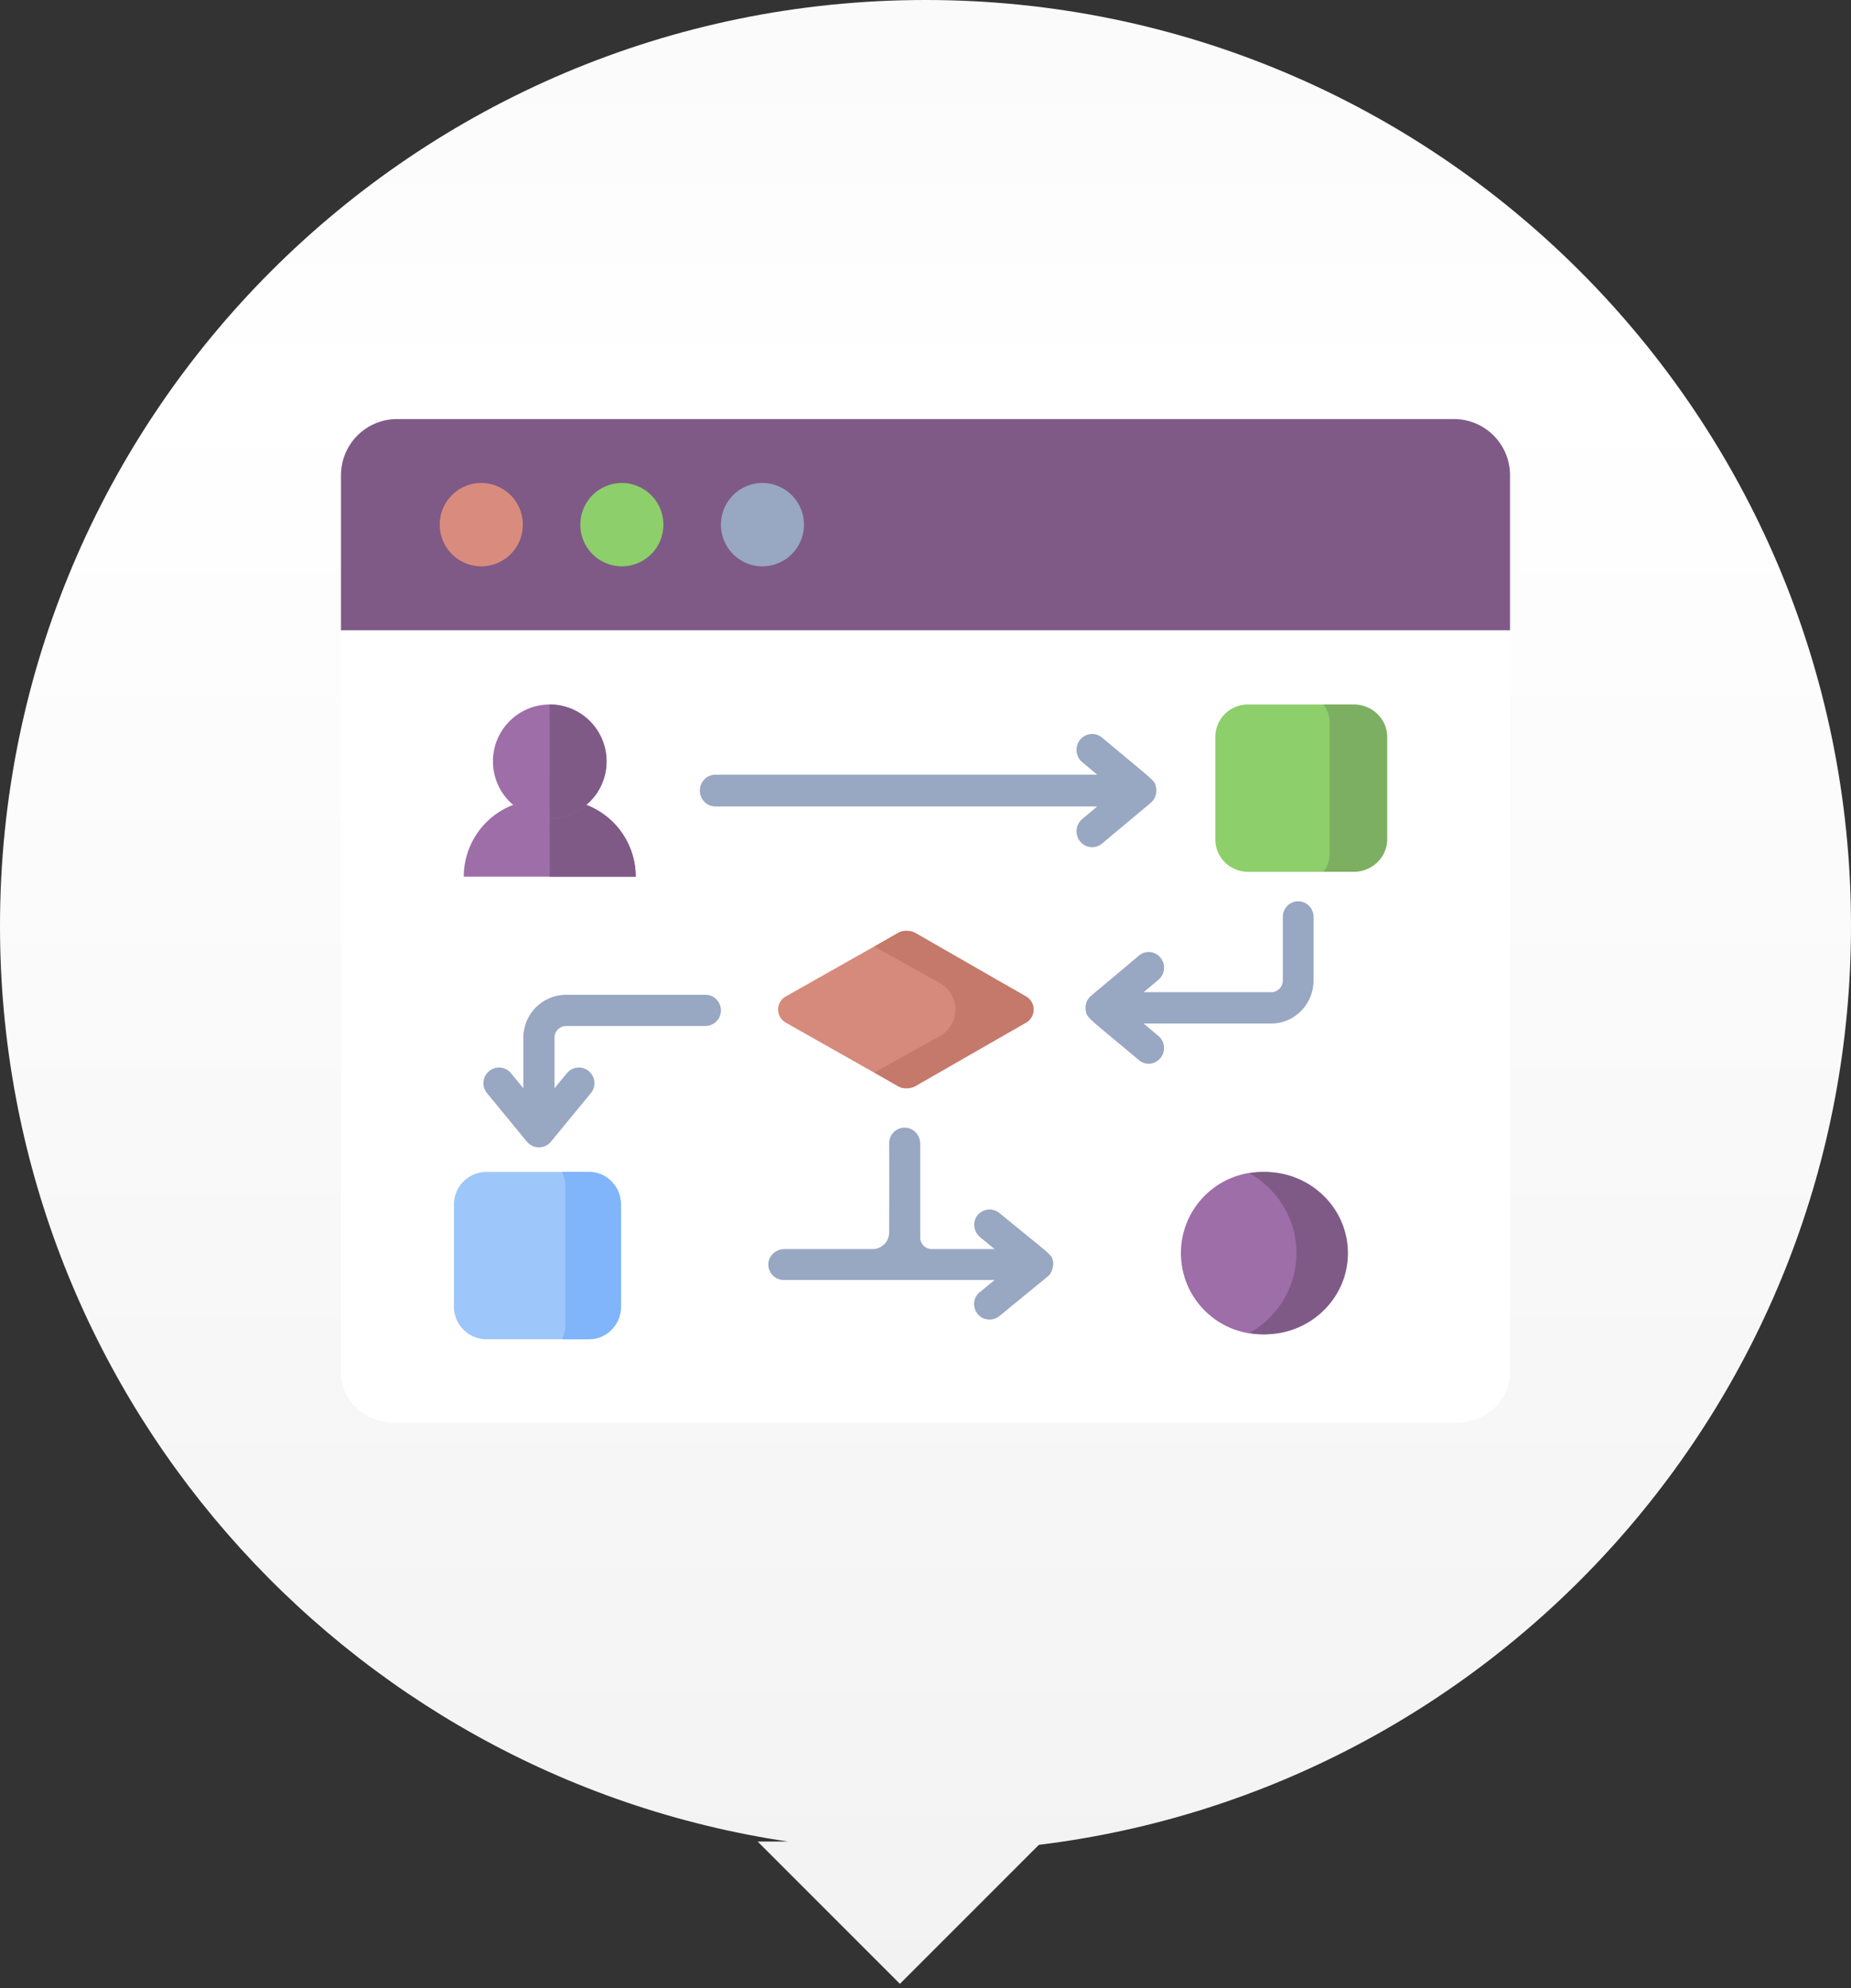 <?xml version="1.0" encoding="UTF-8"?> <svg xmlns="http://www.w3.org/2000/svg" width="190" height="204" viewBox="0 0 190 204"><rect x="0" y="0" width="190" height="204" fill="#333333" stroke="none"/><defs><linearGradient x1="50%" y1="0%" x2="50%" y2="100%" id="0whjga3m3a"><stop stop-color="#FAFAFA" offset="0%"></stop><stop stop-color="#FFF" offset="19.985%"></stop><stop stop-color="#F2F2F2" offset="100%"></stop></linearGradient></defs><g fill="none" fill-rule="evenodd"><path d="M95 0c52.467 0 95 42.533 95 95 0 48.527-36.385 88.556-83.361 94.294l-14.267 14.263-14.602-14.602h3.097C35.103 182.13 0 142.666 0 95 0 42.533 42.533 0 95 0z" fill="url(#0whjga3m3a)"></path><path d="M149.418 146H40.582c-3.083 0-5.582-2.294-5.582-5.122v-92.33C35 45.482 37.706 43 41.044 43h107.267c3.694 0 6.689 2.748 6.689 6.139v91.739c0 2.828-2.5 5.122-5.582 5.122z" fill="#FFF" fill-rule="nonzero"></path><path d="M35 64.668h120v-15.9c0-3.186-2.574-5.768-5.75-5.768H40.75C37.574 43 35 45.582 35 48.768v15.9z" fill="#7F5A87" fill-rule="nonzero"></path><path d="M53.666 53.834a4.27 4.27 0 0 1-4.263 4.276 4.269 4.269 0 0 1-4.262-4.276 4.269 4.269 0 0 1 4.262-4.276 4.27 4.27 0 0 1 4.263 4.276z" fill="#D98C7D" fill-rule="nonzero"></path><path d="M68.095 53.834a4.27 4.27 0 0 1-4.262 4.276 4.27 4.27 0 0 1-4.263-4.276 4.27 4.27 0 0 1 4.263-4.276 4.27 4.27 0 0 1 4.262 4.276z" fill="#8DCF6A" fill-rule="nonzero"></path><path d="M82.524 53.834a4.27 4.27 0 0 1-4.263 4.276A4.27 4.27 0 0 1 74 53.834a4.27 4.27 0 0 1 4.262-4.276 4.27 4.27 0 0 1 4.263 4.276z" fill="#98A7C2" fill-rule="nonzero"></path><path d="M138.553 89.451h-10.468a3.34 3.34 0 0 1-3.337-3.342V75.627a3.34 3.34 0 0 1 3.337-3.343h10.468a3.34 3.34 0 0 1 3.338 3.343v10.482a3.34 3.34 0 0 1-3.338 3.342z" fill="#8DCF6A" fill-rule="nonzero"></path><path d="M138.963 72.284h-3.123c.406.527.649 1.18.649 1.89V87.56a3.09 3.09 0 0 1-.649 1.891h3.123c1.895 0 3.432-1.496 3.432-3.342V75.627c0-1.846-1.537-3.343-3.432-3.343z" fill="#7DAF63" fill-rule="nonzero"></path><path d="M60.402 137.417H49.934a3.34 3.34 0 0 1-3.337-3.343v-10.482a3.34 3.34 0 0 1 3.337-3.342h10.468a3.34 3.34 0 0 1 3.337 3.342v10.482a3.34 3.34 0 0 1-3.337 3.343z" fill="#9DC6FB" fill-rule="nonzero"></path><path d="M60.48 120.25h-2.79c.224.454.353.967.353 1.51v14.146c0 .544-.13 1.057-.354 1.51h2.792c1.8 0 3.258-1.496 3.258-3.342v-10.482c0-1.846-1.458-3.342-3.258-3.342z" fill="#80B4FB" fill-rule="nonzero"></path><path d="M137.857 128.58c0 4.602-3.725 8.332-8.32 8.332-4.594 0-8.319-3.73-8.319-8.331 0-4.601 3.725-8.331 8.32-8.331 4.594 0 8.32 3.73 8.32 8.33z" fill="#9E6EA8" fill-rule="nonzero"></path><path d="M129.839 120.25c-.534 0-1.055.05-1.562.142 2.87 1.651 4.798 4.698 4.798 8.189 0 3.49-1.928 6.538-4.798 8.188a8.763 8.763 0 0 0 1.562.143c4.706 0 8.522-3.73 8.522-8.331 0-4.601-3.816-8.331-8.522-8.331z" fill="#7F5A87" fill-rule="nonzero"></path><path d="m105.306 104.932-11.553 6.532c-.477.27-1.063.27-1.54 0l-11.552-6.532a1.54 1.54 0 0 1 0-2.688l11.552-6.532a1.566 1.566 0 0 1 1.54 0l11.553 6.532a1.541 1.541 0 0 1 0 2.688z" fill="#D68A7B" fill-rule="nonzero"></path><path d="m89.747 97.129 6.776 3.77c2.067 1.187 2.067 4.193 0 5.38l-6.776 3.77 2.466 1.415c.47.27 1.258.27 1.728 0l11.377-6.532c1.033-.593 1.033-2.094 0-2.688l-11.377-6.532c-.47-.27-1.258-.27-1.728 0l-2.466 1.417z" fill="#C4796A" fill-rule="nonzero"></path><path d="M73.442 82.75h39.187l-1.542 1.29a1.648 1.648 0 0 0-.219 2.294c.561.691 1.572.794 2.257.221 5.375-4.505 5.117-4.233 5.323-4.562.228-.364.312-.821.2-1.269-.172-.703-.045-.448-5.523-5.039a1.586 1.586 0 0 0-2.257.222 1.647 1.647 0 0 0 .219 2.293l1.542 1.291H73.442c-.886 0-1.604.729-1.604 1.63 0 .899.718 1.628 1.604 1.628z" fill="#98A7C2" fill-rule="nonzero"></path><g transform="translate(47.605 72.284)"><path d="M7.89 9.782h1.868a7.89 7.89 0 0 1 7.89 7.89H0a7.89 7.89 0 0 1 7.89-7.89z" fill="#9E6EA8" fill-rule="nonzero"></path><path d="M8.824 9.782h.934a7.89 7.89 0 0 1 7.89 7.89H8.823" fill="#7F5A87" fill-rule="nonzero"></path><ellipse fill="#9E6EA8" cx="8.824" cy="5.838" rx="5.83" ry="5.838"></ellipse><path d="M8.824 11.676c3.22 0 5.83-2.614 5.83-5.838A5.834 5.834 0 0 0 8.823 0" fill="#7F5A87"></path></g><path d="M116.906 108.776c.668.561 1.662.47 2.219-.219a1.628 1.628 0 0 0-.215-2.262l-1.517-1.274h13.1c2.393 0 4.339-1.984 4.339-4.423v-6.51c0-.888-.706-1.608-1.577-1.608-.87 0-1.576.72-1.576 1.608v6.51c0 .666-.532 1.208-1.185 1.208h-13.1l1.516-1.274a1.628 1.628 0 0 0 .215-2.262 1.555 1.555 0 0 0-2.22-.218c-4.968 4.2-4.923 4.088-5.136 4.36-.255.326-.389.761-.329 1.213.11.853.188.713 5.466 5.15zM108.079 129.37c-.172-.689-.043-.436-5.488-4.902a1.598 1.598 0 0 0-2.272.253c-.534.686-.374 1.682.299 2.234l1.48 1.213h-6.443c-.66 0-1.197-.533-1.197-1.19v-9.622c0-.867-.672-1.624-1.543-1.65a1.588 1.588 0 0 0-1.64 1.584c.031 5.503-.012 7.924-.006 9.166a1.71 1.71 0 0 1-1.715 1.712h-9.03c-.871 0-1.632.668-1.658 1.535a1.589 1.589 0 0 0 1.592 1.633h21.64l-1.531 1.254c-1.145.938-.48 2.807 1.013 2.807a1.59 1.59 0 0 0 1.011-.362c5.297-4.345 5.022-4.09 5.188-4.298.137-.17.424-.865.3-1.367zM72.4 105.275a1.6 1.6 0 0 0 0-3.202H58.12a4.408 4.408 0 0 0-4.399 4.406v5.185l-1.266-1.54a1.598 1.598 0 0 0-2.251-.218 1.603 1.603 0 0 0-.218 2.253l4.1 4.984c.639.777 1.829.777 2.468 0l4.099-4.984c.56-.682.464-1.69-.217-2.253a1.597 1.597 0 0 0-2.25.218l-1.268 1.54v-5.185c0-.664.54-1.204 1.202-1.204H72.4z" fill="#98A7C2" fill-rule="nonzero"></path></g></svg> 